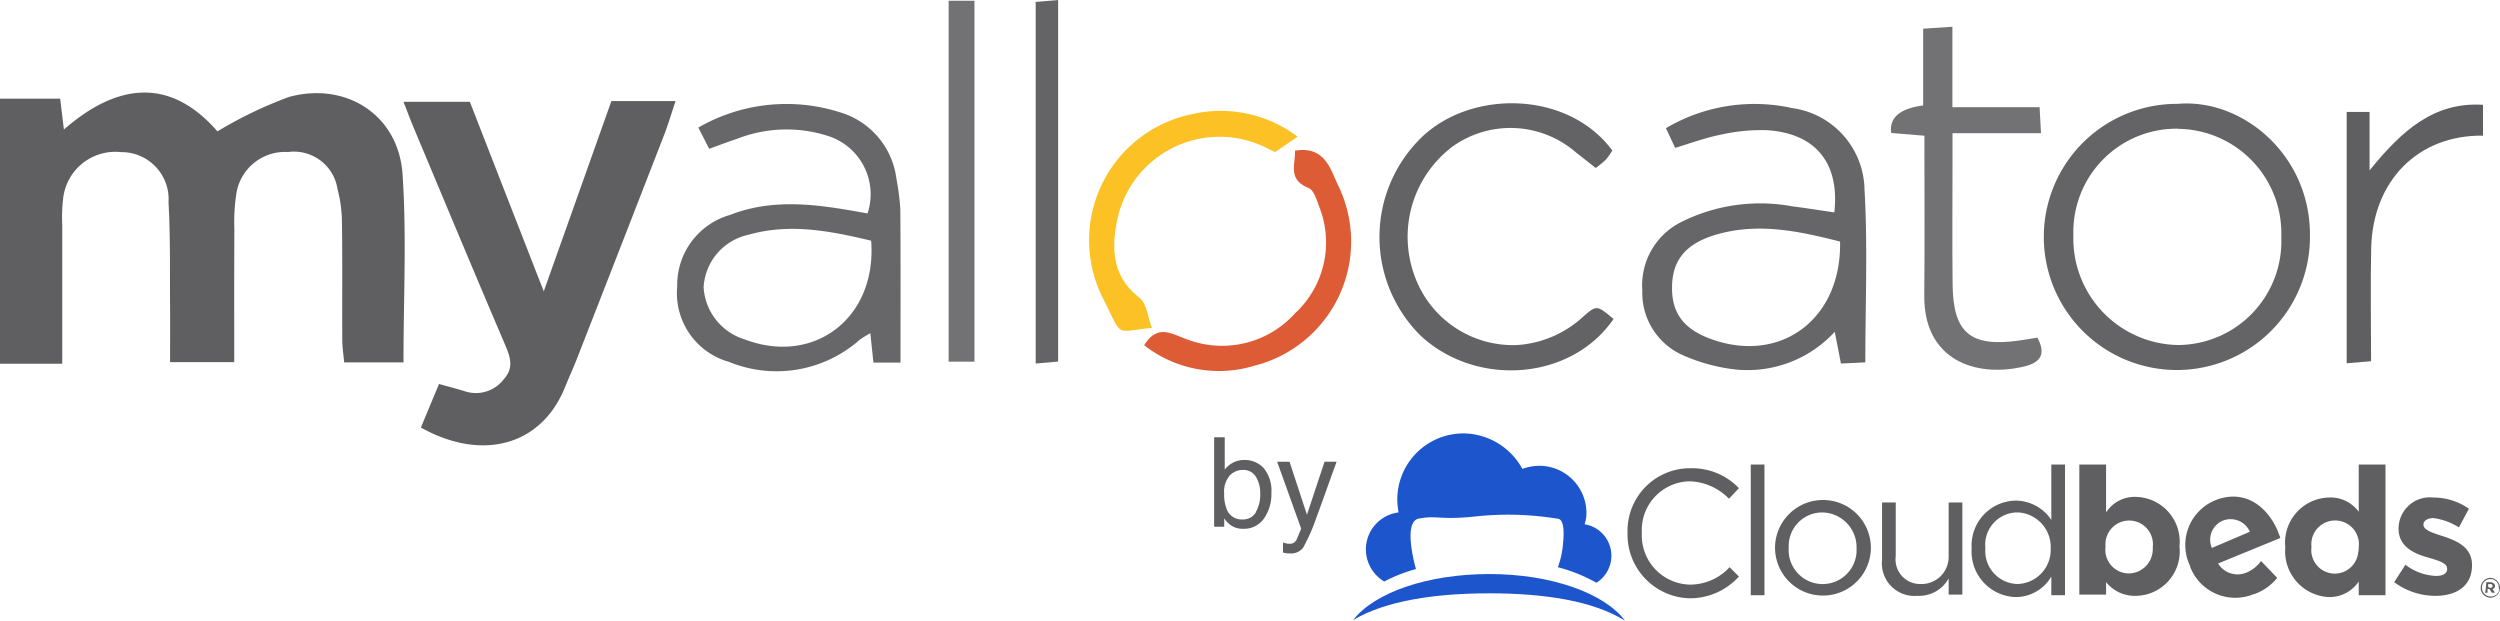 <svg xmlns="http://www.w3.org/2000/svg" width="150.609" height="37.396" viewBox="0 0 150.609 37.396">
  <g id="myallocator" transform="translate(-8.13 -3.29)" opacity="1">
    <g id="Group_4271" data-name="Group 4271" transform="translate(8.13 3.29)">
      <path id="Path_5293" data-name="Path 5293" d="M8.13,18.533h3.625c.082.682.146,1.207.225,1.856,3.28-2.86,6.441-3.112,9.249.112a25.256,25.256,0,0,1,4.319-2.077c3.479-.933,6.6,1.128,6.834,4.667.251,3.738.056,7.5.056,11.329H28.865c-.041-.446-.116-.915-.116-1.383-.011-2.351.015-4.7-.019-7.052a8.026,8.026,0,0,0-.266-2.006,2.658,2.658,0,0,0-2.98-2.234,2.968,2.968,0,0,0-3.1,2.418,11.177,11.177,0,0,0-.135,2.216c-.015,2.647-.007,5.29-.007,8.026H18.376c0-1.128.007-2.223,0-3.318-.019-2.1.026-4.206-.094-6.306a2.835,2.835,0,0,0-2.857-3.029,3.163,3.163,0,0,0-3.5,2.883,9.272,9.272,0,0,0-.045,1.481V34.5H8.13V18.533Z" transform="translate(-8.13 -12.587)" fill="#5f5f62"/>
      <path id="Path_5294" data-name="Path 5294" d="M393.44,21.967c-3.891-.049-6.643,2.7-6.733,6.789-.049,2.216-.007,4.435-.007,6.8l-1.47.124V20.539h1.38v3.52c1.942-2.4,3.88-4.135,6.834-3.951v1.856Z" transform="translate(-243.858 -13.795)" fill="#5f5f62"/>
      <path id="Path_5295" data-name="Path 5295" d="M76.964,19.585C78.4,23.281,79.854,27,81.414,31c1.421-3.993,2.733-7.689,4.075-11.464h3.865c-.24.716-.439,1.4-.694,2.054q-2.615,6.737-5.245,13.462c-.225.577-.484,1.136-.716,1.71-1.443,3.6-5.076,4.472-8.686,2.441q.529-1.271,1.091-2.624c.6.169,1.08.292,1.552.439A2.109,2.109,0,0,0,79,36.3c.611-.667.416-1.308.1-2.047C77.23,29.88,75.4,25.49,73.564,21.107c-.187-.446-.356-.9-.6-1.526h4.011Z" transform="translate(-48.656 -13.448)" fill="#5f5f62"/>
      <path id="Path_5296" data-name="Path 5296" d="M130.4,35.555h-1.627c-.064-.589-.12-1.121-.187-1.773a5.714,5.714,0,0,0-.637.394,7.563,7.563,0,0,1-7.88,1.335,4.3,4.3,0,0,1-3.119-4.532,4.391,4.391,0,0,1,3.175-4.319c2.624-1.023,5.271-.637,7.925-.157.124.022.244.045.367.064A3.683,3.683,0,0,0,126,21.89a8.167,8.167,0,0,0-5.488.2c-.521.169-1.031.367-1.635.585-.217-.424-.4-.787-.656-1.278a10.618,10.618,0,0,1,8.51-.93A4.8,4.8,0,0,1,130.16,24.5a13.924,13.924,0,0,1,.232,1.833c.023,3.018.011,6.04.011,9.215Zm-1.766-7.344c-2.5-.6-4.922-1.061-7.4-.356a3.426,3.426,0,0,0-2.692,3.164,3.494,3.494,0,0,0,2.478,3.138c4.158,1.586,7.974-1.282,7.614-5.95Z" transform="translate(-76.153 -13.71)" fill="#676769"/>
      <path id="Path_5297" data-name="Path 5297" d="M283.617,26.534c.334-3-1.158-4.772-4.068-4.952a11.173,11.173,0,0,0-2.77.27c-.9.176-1.77.5-2.752.795-.169-.364-.345-.735-.555-1.185a10.472,10.472,0,0,1,7.607-1.211,5.042,5.042,0,0,1,4.356,4.9c.2,3.434.049,6.887.049,10.418l-1.47.071c-.116-.607-.225-1.17-.371-1.912a7.133,7.133,0,0,1-6,2.268,10.78,10.78,0,0,1-3.194-.877,4.105,4.105,0,0,1-2.4-3.884,4.257,4.257,0,0,1,2.336-4.116,10.629,10.629,0,0,1,6.726-.945c.8.1,1.6.229,2.5.36Zm.345,1.758c-2.489-.634-4.907-1.143-7.393-.439-1.912.544-2.737,1.567-2.729,3.25,0,1.653.862,2.635,2.789,3.205,4.011,1.185,7.43-1.511,7.333-6.021Z" transform="translate(-173.11 -13.739)" fill="#666669"/>
      <path id="Path_5298" data-name="Path 5298" d="M344.652,19.937c3.933-.315,8,3.145,7.94,7.985a8.017,8.017,0,1,1-7.94-7.981Zm-.011,1.5a6.219,6.219,0,0,0-6.3,6.4,6.416,6.416,0,0,0,6.324,6.632,6.255,6.255,0,0,0,6.2-6.512,6.294,6.294,0,0,0-6.219-6.512Z" transform="translate(-213.432 -13.684)" fill="#646466"/>
      <path id="Path_5299" data-name="Path 5299" d="M243.91,32.872c-2.546,3.719-8.251,4.139-11.618,1.02a8.369,8.369,0,0,1,.041-11.948c3.01-2.905,8.832-2.823,11.5.784a4.664,4.664,0,0,1-.382.544,6,6,0,0,1-.619.51c-.4-.319-.787-.622-1.173-.922a6.011,6.011,0,0,0-7.43-.386,6.815,6.815,0,0,0-2.321,7.775,6.3,6.3,0,0,0,6.178,4.2,6.492,6.492,0,0,0,4.023-1.74c.787-.682.81-.656,1.8.172Z" transform="translate(-146.7 -13.662)" fill="#636366"/>
      <path id="Path_5300" data-name="Path 5300" d="M314.005,14.148c-.817-.067-1.421-.12-2-.165q-.191-1.38,1.927-1.661V7.7c.641-.041,1.095-.071,1.762-.116v4.847h5.252c.03.581.052.986.086,1.567H315.7v1.934c0,2.407-.022,4.814.007,7.22.038,2.875,1.083,3.738,3.974,3.34.364-.049.724-.116,1.132-.18.551,1.012.165,1.515-.814,1.743-2.954.694-6.036-.427-6-4.274.03-3.142.007-6.283.007-9.635Z" transform="translate(-198.074 -5.972)" fill="#727275"/>
      <path id="Path_5301" data-name="Path 5301" d="M160.57,3.41h1.556V25.154H160.57Z" transform="translate(-103.421 -3.365)" fill="#727275"/>
      <path id="Path_5302" data-name="Path 5302" d="M195.707,22.656l-1.342.922a3.85,3.85,0,0,1-.435-.2,6.3,6.3,0,0,0-9.1,4.356c-.341,1.728-.266,3.359,1.35,4.619.446.349.506,1.181.754,1.822-2.283.221-1.736.619-2.883-1.653a7.755,7.755,0,0,1,5.365-11.239,7.669,7.669,0,0,1,6.294,1.372Z" transform="translate(-117.539 -14.42)" fill="#fbc125"/>
      <path id="Path_5303" data-name="Path 5303" d="M191.99,39.163c.81-1.323,1.676-.671,2.583-.36a5.915,5.915,0,0,0,6.5-1.56,5.82,5.82,0,0,0,1.447-6.471c-.142-.4-.319-.967-.63-1.091-1.263-.5-.787-1.417-.81-2.246,1.762-.277,2.1,1.02,2.587,2.073a7.713,7.713,0,0,1-5.031,10.883,7.316,7.316,0,0,1-6.643-1.23Z" transform="translate(-123.062 -18.36)" fill="#de5c35"/>
      <path id="Path_5304" data-name="Path 5304" d="M175.913,3.29V25.071c-.431.037-.829.075-1.353.12V3.406c.379-.03.776-.064,1.353-.112Z" transform="translate(-112.167 -3.29)" fill="#646467"/>
    </g>
    <g id="Group_4272" data-name="Group 4272" transform="translate(81.271 29.634)">
      <path id="Path_5305" data-name="Path 5305" d="M203.23,73.56h.641v1.949a1.464,1.464,0,0,1,.517-.431,1.426,1.426,0,0,1,.652-.15,1.535,1.535,0,0,1,1.188.5,2.139,2.139,0,0,1,.454,1.485,2.554,2.554,0,0,1-.45,1.545,1.463,1.463,0,0,1-1.248.615,1.268,1.268,0,0,1-.754-.217,1.791,1.791,0,0,1-.39-.409v.5h-.607V73.56Zm2.512,4.51a2.093,2.093,0,0,0,.266-1.121,1.837,1.837,0,0,0-.266-1.023.874.874,0,0,0-.78-.4,1.09,1.09,0,0,0-.787.334,1.5,1.5,0,0,0-.337,1.1,2.4,2.4,0,0,0,.139.9.959.959,0,0,0,.967.649.881.881,0,0,0,.8-.424Z" transform="translate(-203.23 -73.56)" fill="#5f5f62"/>
      <path id="Path_5306" data-name="Path 5306" d="M216.223,77.49h.727q-.141.377-.619,1.717c-.24.671-.439,1.222-.6,1.646a10.844,10.844,0,0,1-.806,1.829.927.927,0,0,1-.806.33,1.1,1.1,0,0,1-.214-.011c-.049-.007-.112-.022-.184-.041v-.6c.116.03.2.052.247.06a.976.976,0,0,0,.135.011.48.48,0,0,0,.27-.06.618.618,0,0,0,.146-.15c.011-.019.056-.12.131-.3s.131-.315.165-.4l-1.447-4.03h.746l1.05,3.19Z" transform="translate(-209.569 -76.017)" fill="#5f5f62"/>
    </g>
    <g id="Group_4273" data-name="Group 4273" transform="translate(89.646 29.401)">
      <path id="Path_5307" data-name="Path 5307" d="M240.8,78.413a2.123,2.123,0,0,0,.112-.675,2.848,2.848,0,0,0-2.849-2.849h0a3.214,3.214,0,0,0-1.012.187,4.089,4.089,0,0,0-3.561-2.137,3.984,3.984,0,0,0-3.974,4.011,5.08,5.08,0,0,0,.075.75,2.243,2.243,0,0,0-1.949,2.512,2.269,2.269,0,0,0,1.087,1.65,9.2,9.2,0,0,1,1.912-.75s-.825-2.812.15-3.037c1.162-.225,1.237.112,3.6-.15a18.427,18.427,0,0,1,4.761.15c.45,0,.412.937.337,1.612a5.14,5.14,0,0,1-.3,1.312,9.736,9.736,0,0,1,2.324.937,1.921,1.921,0,0,0-.712-3.524Z" transform="translate(-226.854 -72.94)" fill="#1d55cc"/>
      <path id="Path_5308" data-name="Path 5308" d="M233.78,96.7c3.3,0,6.261.45,8.173,1.65-1.237-1.65-4.424-2.812-8.173-2.812s-6.936,1.125-8.21,2.774C227.519,97.152,230.481,96.7,233.78,96.7Z" transform="translate(-225.57 -87.067)" fill="#1d55cc"/>
      <path id="Path_5309" data-name="Path 5309" d="M363.886,86.971a2.056,2.056,0,0,1-.825.675,1.378,1.378,0,0,1-1.762-.525l3.749-1.537c-.037-.15-.112-.262-.15-.412-.637-1.5-2.024-2.587-3.824-1.837a2.91,2.91,0,0,0-1.462,3.936v.037A2.912,2.912,0,0,0,363.361,89c.075-.037.15-.037.225-.075a3.14,3.14,0,0,0,1.275-.937ZM361.6,84.534a1.266,1.266,0,0,1,1.612.675l-2.287.975A1.243,1.243,0,0,1,361.6,84.534Z" transform="translate(-309.189 -79.285)" fill="#5f5f62"/>
      <path id="Path_5310" data-name="Path 5310" d="M269.666,82.435h0a3.771,3.771,0,0,1,3.636-3.9h.15a3.9,3.9,0,0,1,2.924,1.2l-.6.637a3.449,3.449,0,0,0-2.362-1.05,2.933,2.933,0,0,0-2.887,3.074v.037a2.967,2.967,0,0,0,2.887,3.112,3.234,3.234,0,0,0,2.4-1.05l.562.562a3.976,3.976,0,0,1-3,1.312,3.843,3.843,0,0,1-3.711-3.936h0Z" transform="translate(-253.133 -76.437)" fill="#5f5f62"/>
      <path id="Path_5311" data-name="Path 5311" d="M289.47,77.94h.825v7.873h-.825Z" transform="translate(-265.514 -76.066)" fill="#5f5f62"/>
      <path id="Path_5312" data-name="Path 5312" d="M293.37,86.564h0a2.889,2.889,0,0,1,2.849-2.924h.038a2.88,2.88,0,0,1,2.887,2.849v.075a2.887,2.887,0,0,1-5.773,0Zm4.911,0h0a2.1,2.1,0,0,0-2.024-2.174h-.038a2.016,2.016,0,0,0-2.024,2.024v.112a2.047,2.047,0,0,0,4.086.262Z" transform="translate(-267.952 -79.629)" fill="#5f5f62"/>
      <path id="Path_5313" data-name="Path 5313" d="M310.57,87.489V84.04h.825v3.224a1.483,1.483,0,0,0,1.537,1.687,1.632,1.632,0,0,0,1.65-1.612v-3.3h.825v5.548h-.825v-.975a2.024,2.024,0,0,1-1.874,1.05A1.964,1.964,0,0,1,310.57,87.489Z" transform="translate(-278.704 -79.879)" fill="#5f5f62"/>
      <path id="Path_5314" data-name="Path 5314" d="M324.97,83h0a2.705,2.705,0,0,1,2.662-2.887,2.6,2.6,0,0,1,2.137,1.162V77.94h.825v7.873h-.825V84.688a2.488,2.488,0,0,1-2.137,1.237A2.74,2.74,0,0,1,324.97,83Zm4.761,0h0a2.082,2.082,0,0,0-1.949-2.174h-.038a1.944,1.944,0,0,0-1.949,2.137V83a1.986,1.986,0,0,0,1.949,2.137A2.058,2.058,0,0,0,329.731,83h0Z" transform="translate(-287.706 -76.066)" fill="#5f5f62"/>
      <path id="Path_5315" data-name="Path 5315" d="M343.882,85.025v.75H342.27V77.94h1.612v2.887a2.038,2.038,0,0,1,1.8-.937,2.7,2.7,0,0,1,2.624,2.962v.037a2.681,2.681,0,0,1-2.624,2.962A2.221,2.221,0,0,1,343.882,85.025Zm2.812-2.1h0a1.431,1.431,0,1,0-2.849-.112v.112a1.422,1.422,0,0,0,1.425,1.575,1.463,1.463,0,0,0,1.425-1.5v-.075Z" transform="translate(-298.52 -76.066)" fill="#5f5f62"/>
      <path id="Path_5316" data-name="Path 5316" d="M375.37,82.926h0a2.715,2.715,0,0,1,2.624-3,2.1,2.1,0,0,1,1.8.862V77.94h1.612v7.873h-1.612v-.825a2.124,2.124,0,0,1-1.8.937,2.759,2.759,0,0,1-2.624-3Zm4.424,0h0a1.434,1.434,0,1,0-2.849-.037v.037a1.416,1.416,0,0,0,2.812.337A1.291,1.291,0,0,0,379.794,82.926Z" transform="translate(-319.211 -76.066)" fill="#5f5f62"/>
      <path id="Path_5317" data-name="Path 5317" d="M392.87,88.339l.675-1.05a3.239,3.239,0,0,0,1.837.675c.487,0,.675-.187.675-.412v-.037c0-.337-.562-.487-1.2-.675-.787-.225-1.725-.637-1.725-1.725v-.037a1.888,1.888,0,0,1,2.1-1.837,3.7,3.7,0,0,1,2.137.675l-.6,1.125a3.812,3.812,0,0,0-1.537-.562c-.375,0-.6.187-.6.375v.037c0,.3.562.487,1.162.675.787.262,1.762.637,1.762,1.725v.037c0,1.275-.975,1.837-2.212,1.837a4.174,4.174,0,0,1-2.474-.825Z" transform="translate(-330.15 -79.379)" fill="#5f5f62"/>
      <path id="Path_5318" data-name="Path 5318" d="M406.77,96.74h0a.611.611,0,0,1,.562-.6h0a.617.617,0,0,1,.6.6h0a.585.585,0,0,1-.562.6h0a.606.606,0,0,1-.6-.525Zm1.087,0h0a.505.505,0,0,0-.487-.525h0a.512.512,0,0,0-.525.525h0a.531.531,0,0,0,.487.525h.037a.5.5,0,0,0,.525-.45.116.116,0,0,1-.038-.075h0Zm-.75-.337h.262c.075,0,.112.037.187.075a.2.2,0,0,1,.075.15h0a.191.191,0,0,1-.15.187l.15.225h-.187l-.15-.225h-.112v.225h-.15a3.7,3.7,0,0,0,.075-.637Zm.262.337c.038,0,.112-.037.112-.075v-.037h0c0-.037-.037-.112-.075-.112h-.187v.15c0,.075.15.075.15.075Z" transform="translate(-338.839 -87.442)" fill="#5f5f62"/>
    </g>
  </g>
</svg>
